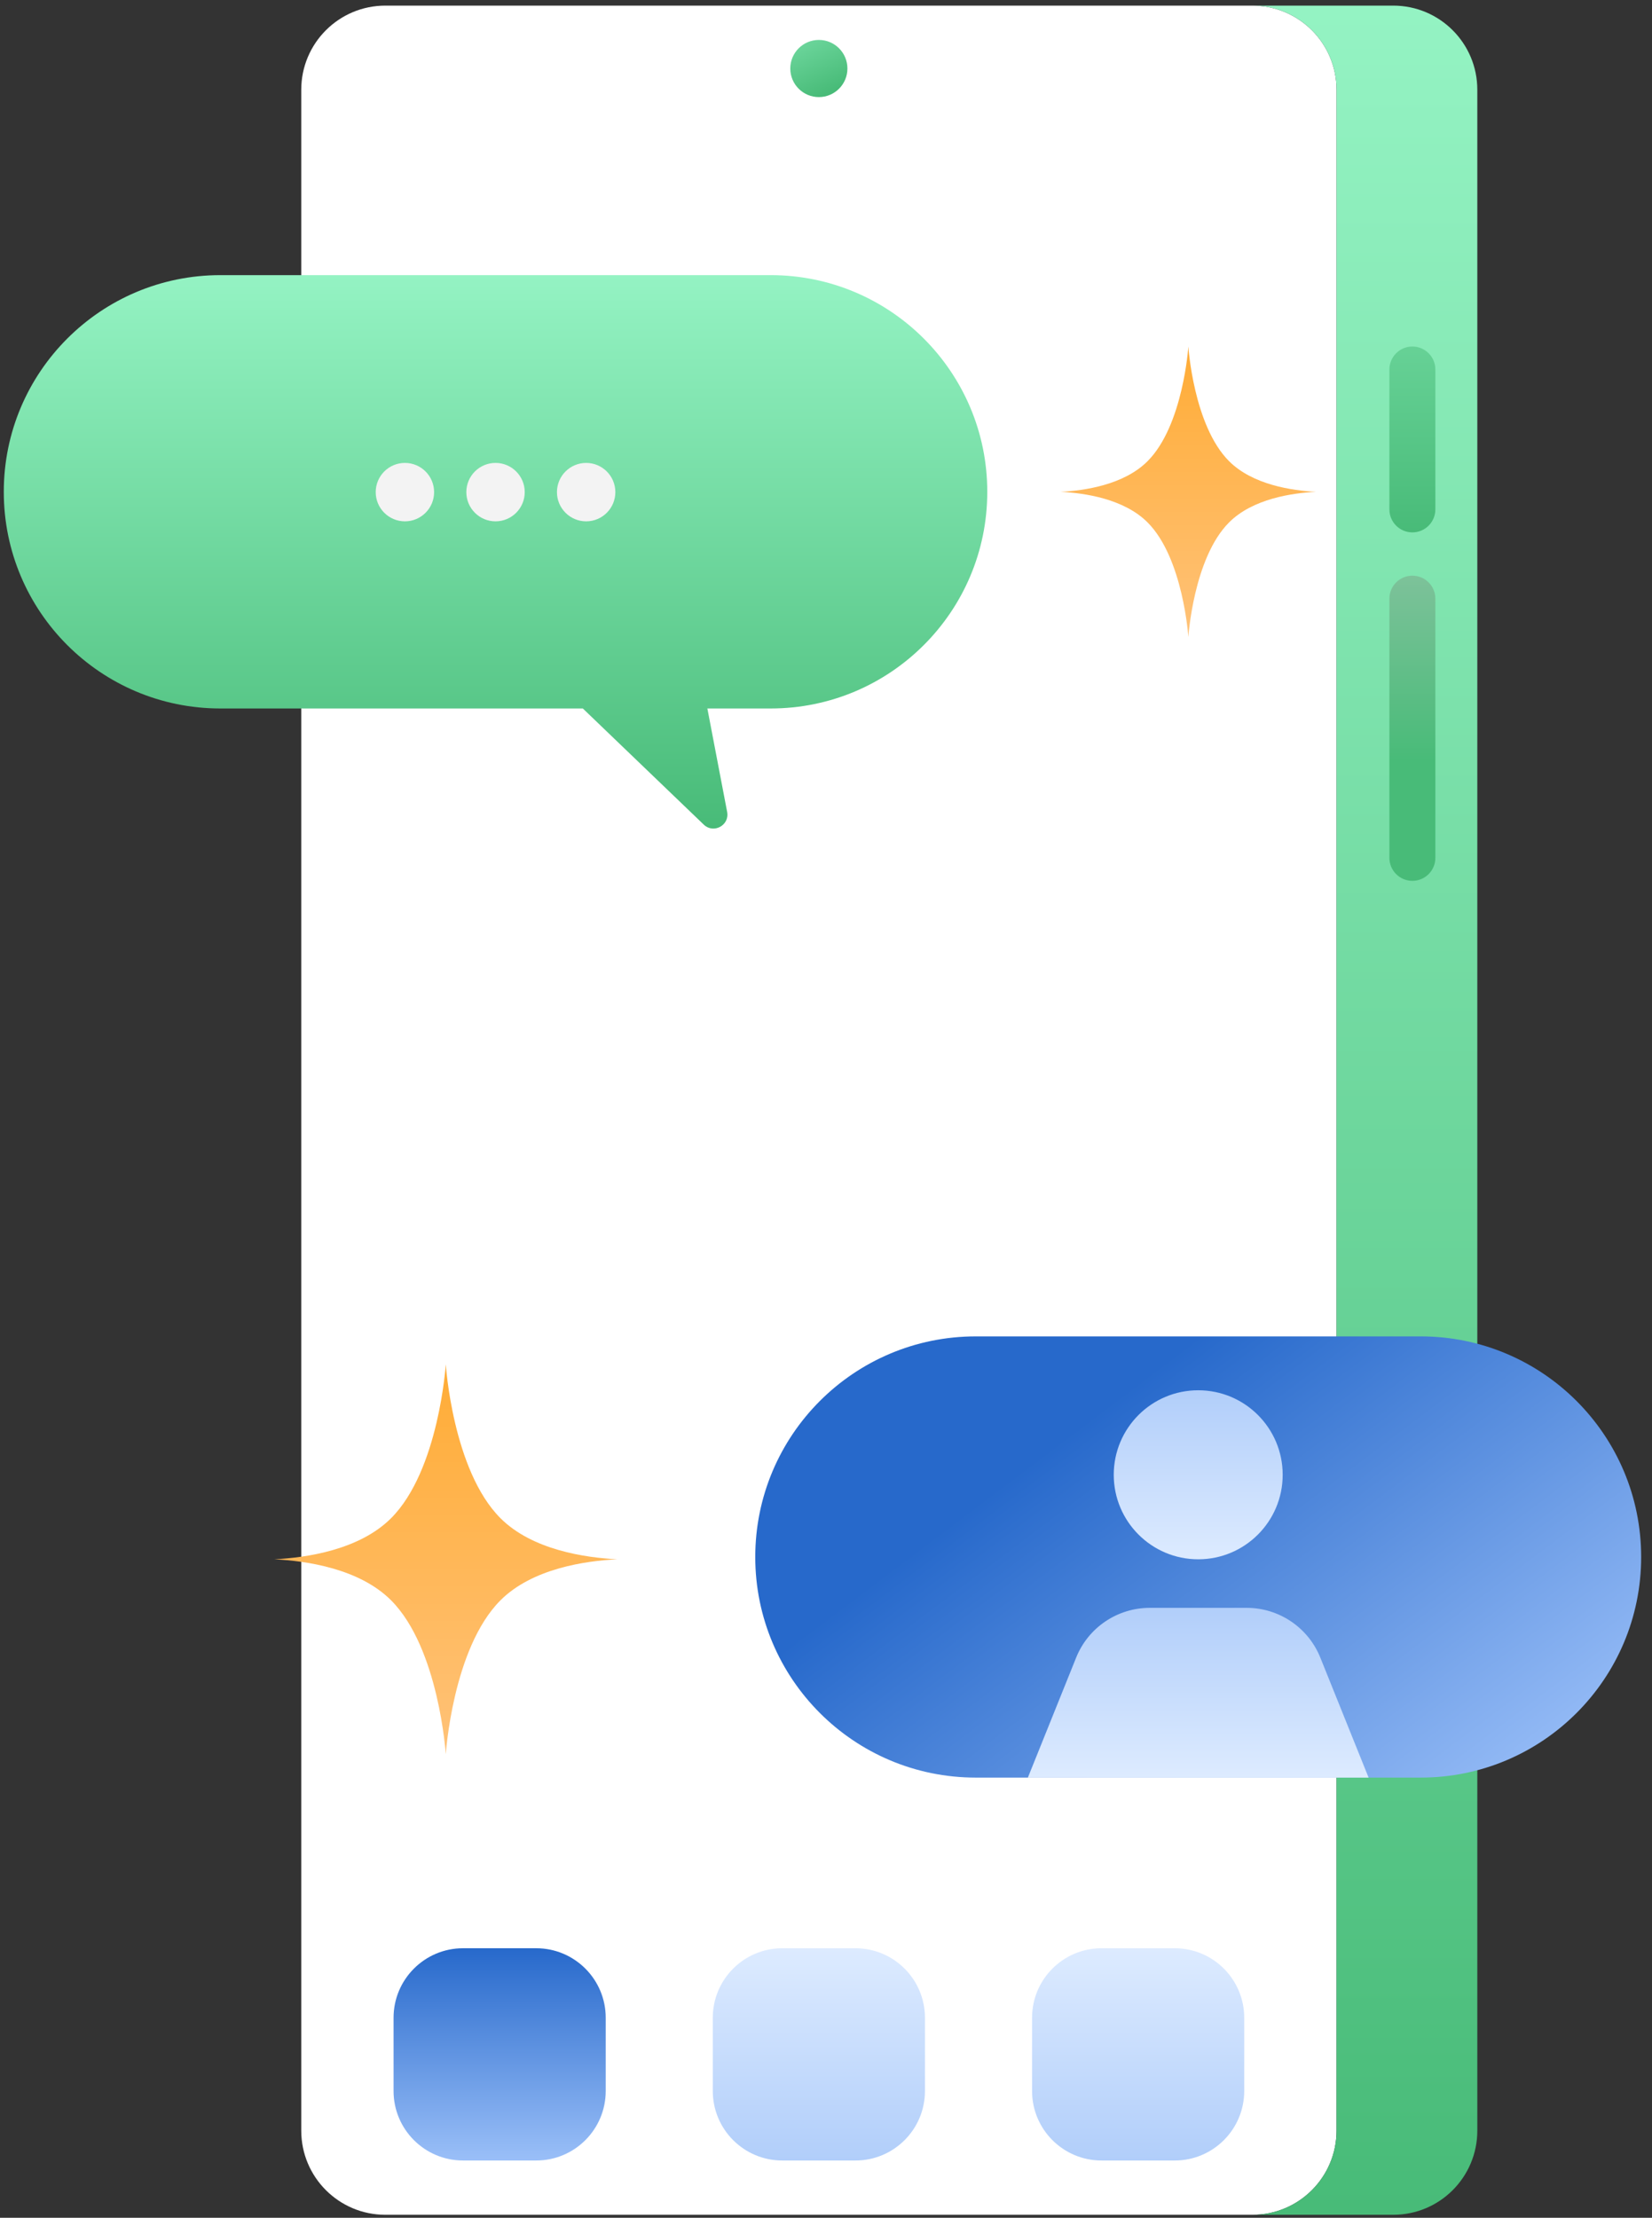 <svg width="117" height="157" viewBox="0 0 117 157" fill="none" xmlns="http://www.w3.org/2000/svg">
<rect x="0" y="0" width="117" height="157" fill="#333333" stroke="none"/>
<path d="M88.703 0.398H27.291C24.002 0.398 21.336 3.064 21.336 6.353V150.832C21.336 154.121 24.002 156.787 27.291 156.787H88.703C91.991 156.787 94.657 154.121 94.657 150.832V6.353C94.657 3.064 91.991 0.398 88.703 0.398Z" fill="white"/>
<path d="M104.628 6.353V150.832C104.628 154.122 101.964 156.787 98.674 156.787H88.701C91.991 156.787 94.656 154.122 94.656 150.832V6.353C94.656 3.063 91.991 0.398 88.701 0.398H98.674C101.964 0.398 104.628 3.063 104.628 6.353Z" fill="url(#paint0_linear_2000_2742)"/>
<path d="M57.994 6.873C59.111 6.873 60.017 5.967 60.017 4.85C60.017 3.732 59.111 2.827 57.994 2.827C56.877 2.827 55.971 3.732 55.971 4.85C55.971 5.967 56.877 6.873 57.994 6.873Z" fill="url(#paint1_linear_2000_2742)"/>
<path d="M101.657 26.158C101.657 25.259 100.929 24.531 100.03 24.531C99.131 24.531 98.402 25.259 98.402 26.158V36.061C98.402 36.959 99.131 37.688 100.03 37.688C100.929 37.688 101.657 36.959 101.657 36.061V26.158Z" fill="url(#paint2_linear_2000_2742)"/>
<path d="M101.657 42.38C101.657 41.481 100.929 40.753 100.03 40.753C99.131 40.753 98.402 41.481 98.402 42.38V60.728C98.402 61.627 99.131 62.356 100.03 62.356C100.929 62.356 101.657 61.627 101.657 60.728V42.38Z" fill="url(#paint3_linear_2000_2742)"/>
<path d="M69.922 34.817C69.922 39.053 68.206 42.889 65.428 45.663C62.654 48.438 58.818 50.154 54.582 50.154H50.098L51.499 57.479C51.679 58.425 50.538 59.043 49.845 58.378L41.278 50.154H15.607C7.135 50.154 0.268 43.289 0.268 34.817C0.268 30.581 1.984 26.746 4.761 23.971C7.536 21.194 11.371 19.477 15.607 19.477H54.582C63.054 19.477 69.922 26.345 69.922 34.817Z" fill="url(#paint4_linear_2000_2742)"/>
<path d="M28.677 36.906C29.819 36.906 30.745 35.98 30.745 34.838C30.745 33.696 29.819 32.77 28.677 32.77C27.535 32.77 26.609 33.696 26.609 34.838C26.609 35.98 27.535 36.906 28.677 36.906Z" fill="#F3F3F3"/>
<path d="M35.095 36.906C36.237 36.906 37.163 35.98 37.163 34.838C37.163 33.696 36.237 32.77 35.095 32.77C33.953 32.77 33.027 33.696 33.027 34.838C33.027 35.98 33.953 36.906 35.095 36.906Z" fill="#F3F3F3"/>
<path d="M41.513 36.906C42.655 36.906 43.581 35.98 43.581 34.838C43.581 33.696 42.655 32.77 41.513 32.77C40.371 32.77 39.445 33.696 39.445 34.838C39.445 35.98 40.371 36.906 41.513 36.906Z" fill="#F3F3F3"/>
<path d="M100.614 94.604H69.108C60.483 94.604 53.49 101.596 53.49 110.221C53.49 118.846 60.483 125.838 69.108 125.838H100.614C109.24 125.838 116.232 118.846 116.232 110.221C116.232 101.596 109.24 94.604 100.614 94.604Z" fill="url(#paint5_linear_2000_2742)"/>
<path d="M84.862 110.384C88.166 110.384 90.844 107.705 90.844 104.401C90.844 101.097 88.166 98.418 84.862 98.418C81.557 98.418 78.879 101.097 78.879 104.401C78.879 107.705 81.557 110.384 84.862 110.384Z" fill="url(#paint6_linear_2000_2742)"/>
<path d="M88.291 113.821H81.43C79.135 113.821 77.07 115.215 76.216 117.345L72.797 125.838H96.929L93.51 117.345C92.653 115.217 90.588 113.821 88.296 113.821H88.291Z" fill="url(#paint7_linear_2000_2742)"/>
<path d="M37.977 137.918H32.795C30.077 137.918 27.873 140.122 27.873 142.84V148.022C27.873 150.741 30.077 152.944 32.795 152.944H37.977C40.695 152.944 42.899 150.741 42.899 148.022V142.84C42.899 140.122 40.695 137.918 37.977 137.918Z" fill="url(#paint8_linear_2000_2742)"/>
<path d="M83.198 137.918H78.016C75.297 137.918 73.094 140.122 73.094 142.84V148.022C73.094 150.741 75.297 152.944 78.016 152.944H83.198C85.916 152.944 88.12 150.741 88.12 148.022V142.84C88.12 140.122 85.916 137.918 83.198 137.918Z" fill="url(#paint9_linear_2000_2742)"/>
<path d="M60.586 137.918H55.404C52.686 137.918 50.482 140.122 50.482 142.84V148.022C50.482 150.741 52.686 152.944 55.404 152.944H60.586C63.305 152.944 65.508 150.741 65.508 148.022V142.84C65.508 140.122 63.305 137.918 60.586 137.918Z" fill="url(#paint10_linear_2000_2742)"/>
<path d="M43.709 110.384C41.447 110.494 37.695 111.037 35.445 113.287C32.055 116.678 31.572 124.185 31.572 124.185C31.572 124.185 31.085 116.678 27.697 113.287C25.447 111.037 21.695 110.494 19.434 110.384C21.695 110.269 25.447 109.726 27.697 107.475C31.087 104.085 31.572 96.582 31.572 96.582C31.572 96.582 32.055 104.087 35.445 107.475C37.695 109.726 41.447 110.269 43.709 110.384Z" fill="url(#paint11_linear_2000_2742)"/>
<path d="M93.206 34.817C91.52 34.899 88.724 35.304 87.048 36.981C84.521 39.507 84.163 45.101 84.163 45.101C84.163 45.101 83.8 39.507 81.273 36.981C79.597 35.304 76.801 34.899 75.115 34.817C76.801 34.733 79.597 34.328 81.273 32.649C83.8 30.122 84.163 24.531 84.163 24.531C84.163 24.531 84.521 30.122 87.048 32.649C88.724 34.325 91.52 34.731 93.206 34.817Z" fill="url(#paint12_linear_2000_2742)"/>
<defs>
<linearGradient id="paint0_linear_2000_2742" x1="96.665" y1="0.398" x2="96.665" y2="156.787" gradientUnits="userSpaceOnUse">
<stop stop-color="#94F3C3"/>
<stop offset="1" stop-color="#48BB78"/>
</linearGradient>
<linearGradient id="paint1_linear_2000_2742" x1="54.273" y1="-0.776" x2="57.994" y2="6.873" gradientUnits="userSpaceOnUse">
<stop stop-color="#94F3C3"/>
<stop offset="1" stop-color="#48BB78"/>
</linearGradient>
<linearGradient id="paint2_linear_2000_2742" x1="100.03" y1="4.934" x2="100.03" y2="37.688" gradientUnits="userSpaceOnUse">
<stop stop-color="#94F3C3"/>
<stop offset="1" stop-color="#48BB78"/>
</linearGradient>
<linearGradient id="paint3_linear_2000_2742" x1="100.03" y1="21.156" x2="100.03" y2="53.91" gradientUnits="userSpaceOnUse">
<stop stop-color="#CCCCCC"/>
<stop offset="1" stop-color="#48BB78"/>
</linearGradient>
<linearGradient id="paint4_linear_2000_2742" x1="35.095" y1="19.477" x2="35.095" y2="58.656" gradientUnits="userSpaceOnUse">
<stop stop-color="#94F3C3"/>
<stop offset="1" stop-color="#48BB78"/>
</linearGradient>
<linearGradient id="paint5_linear_2000_2742" x1="84.861" y1="94.604" x2="109.468" y2="127.172" gradientUnits="userSpaceOnUse">
<stop stop-color="#2769CB"/>
<stop offset="1" stop-color="#9ABFF8"/>
</linearGradient>
<linearGradient id="paint6_linear_2000_2742" x1="84.862" y1="98.418" x2="84.862" y2="110.384" gradientUnits="userSpaceOnUse">
<stop stop-color="#B1CEFA"/>
<stop offset="1" stop-color="#DDEBFF"/>
</linearGradient>
<linearGradient id="paint7_linear_2000_2742" x1="84.863" y1="113.821" x2="84.863" y2="125.838" gradientUnits="userSpaceOnUse">
<stop stop-color="#B1CEFA"/>
<stop offset="1" stop-color="#DDEBFF"/>
</linearGradient>
<linearGradient id="paint8_linear_2000_2742" x1="35.386" y1="137.918" x2="35.386" y2="152.944" gradientUnits="userSpaceOnUse">
<stop stop-color="#2769CB"/>
<stop offset="1" stop-color="#9ABFF8"/>
</linearGradient>
<linearGradient id="paint9_linear_2000_2742" x1="80.607" y1="137.918" x2="80.607" y2="152.944" gradientUnits="userSpaceOnUse">
<stop stop-color="#DDEBFF"/>
<stop offset="1" stop-color="#B1CEFA"/>
</linearGradient>
<linearGradient id="paint10_linear_2000_2742" x1="57.995" y1="137.918" x2="57.995" y2="152.944" gradientUnits="userSpaceOnUse">
<stop stop-color="#DDEBFF"/>
<stop offset="1" stop-color="#B1CEFA"/>
</linearGradient>
<linearGradient id="paint11_linear_2000_2742" x1="31.571" y1="96.582" x2="31.571" y2="124.185" gradientUnits="userSpaceOnUse">
<stop stop-color="#FFAC36"/>
<stop offset="1" stop-color="#FFC278"/>
</linearGradient>
<linearGradient id="paint12_linear_2000_2742" x1="84.161" y1="24.531" x2="84.161" y2="45.101" gradientUnits="userSpaceOnUse">
<stop stop-color="#FFAC36"/>
<stop offset="1" stop-color="#FFC278"/>
</linearGradient>
</defs>
</svg>

